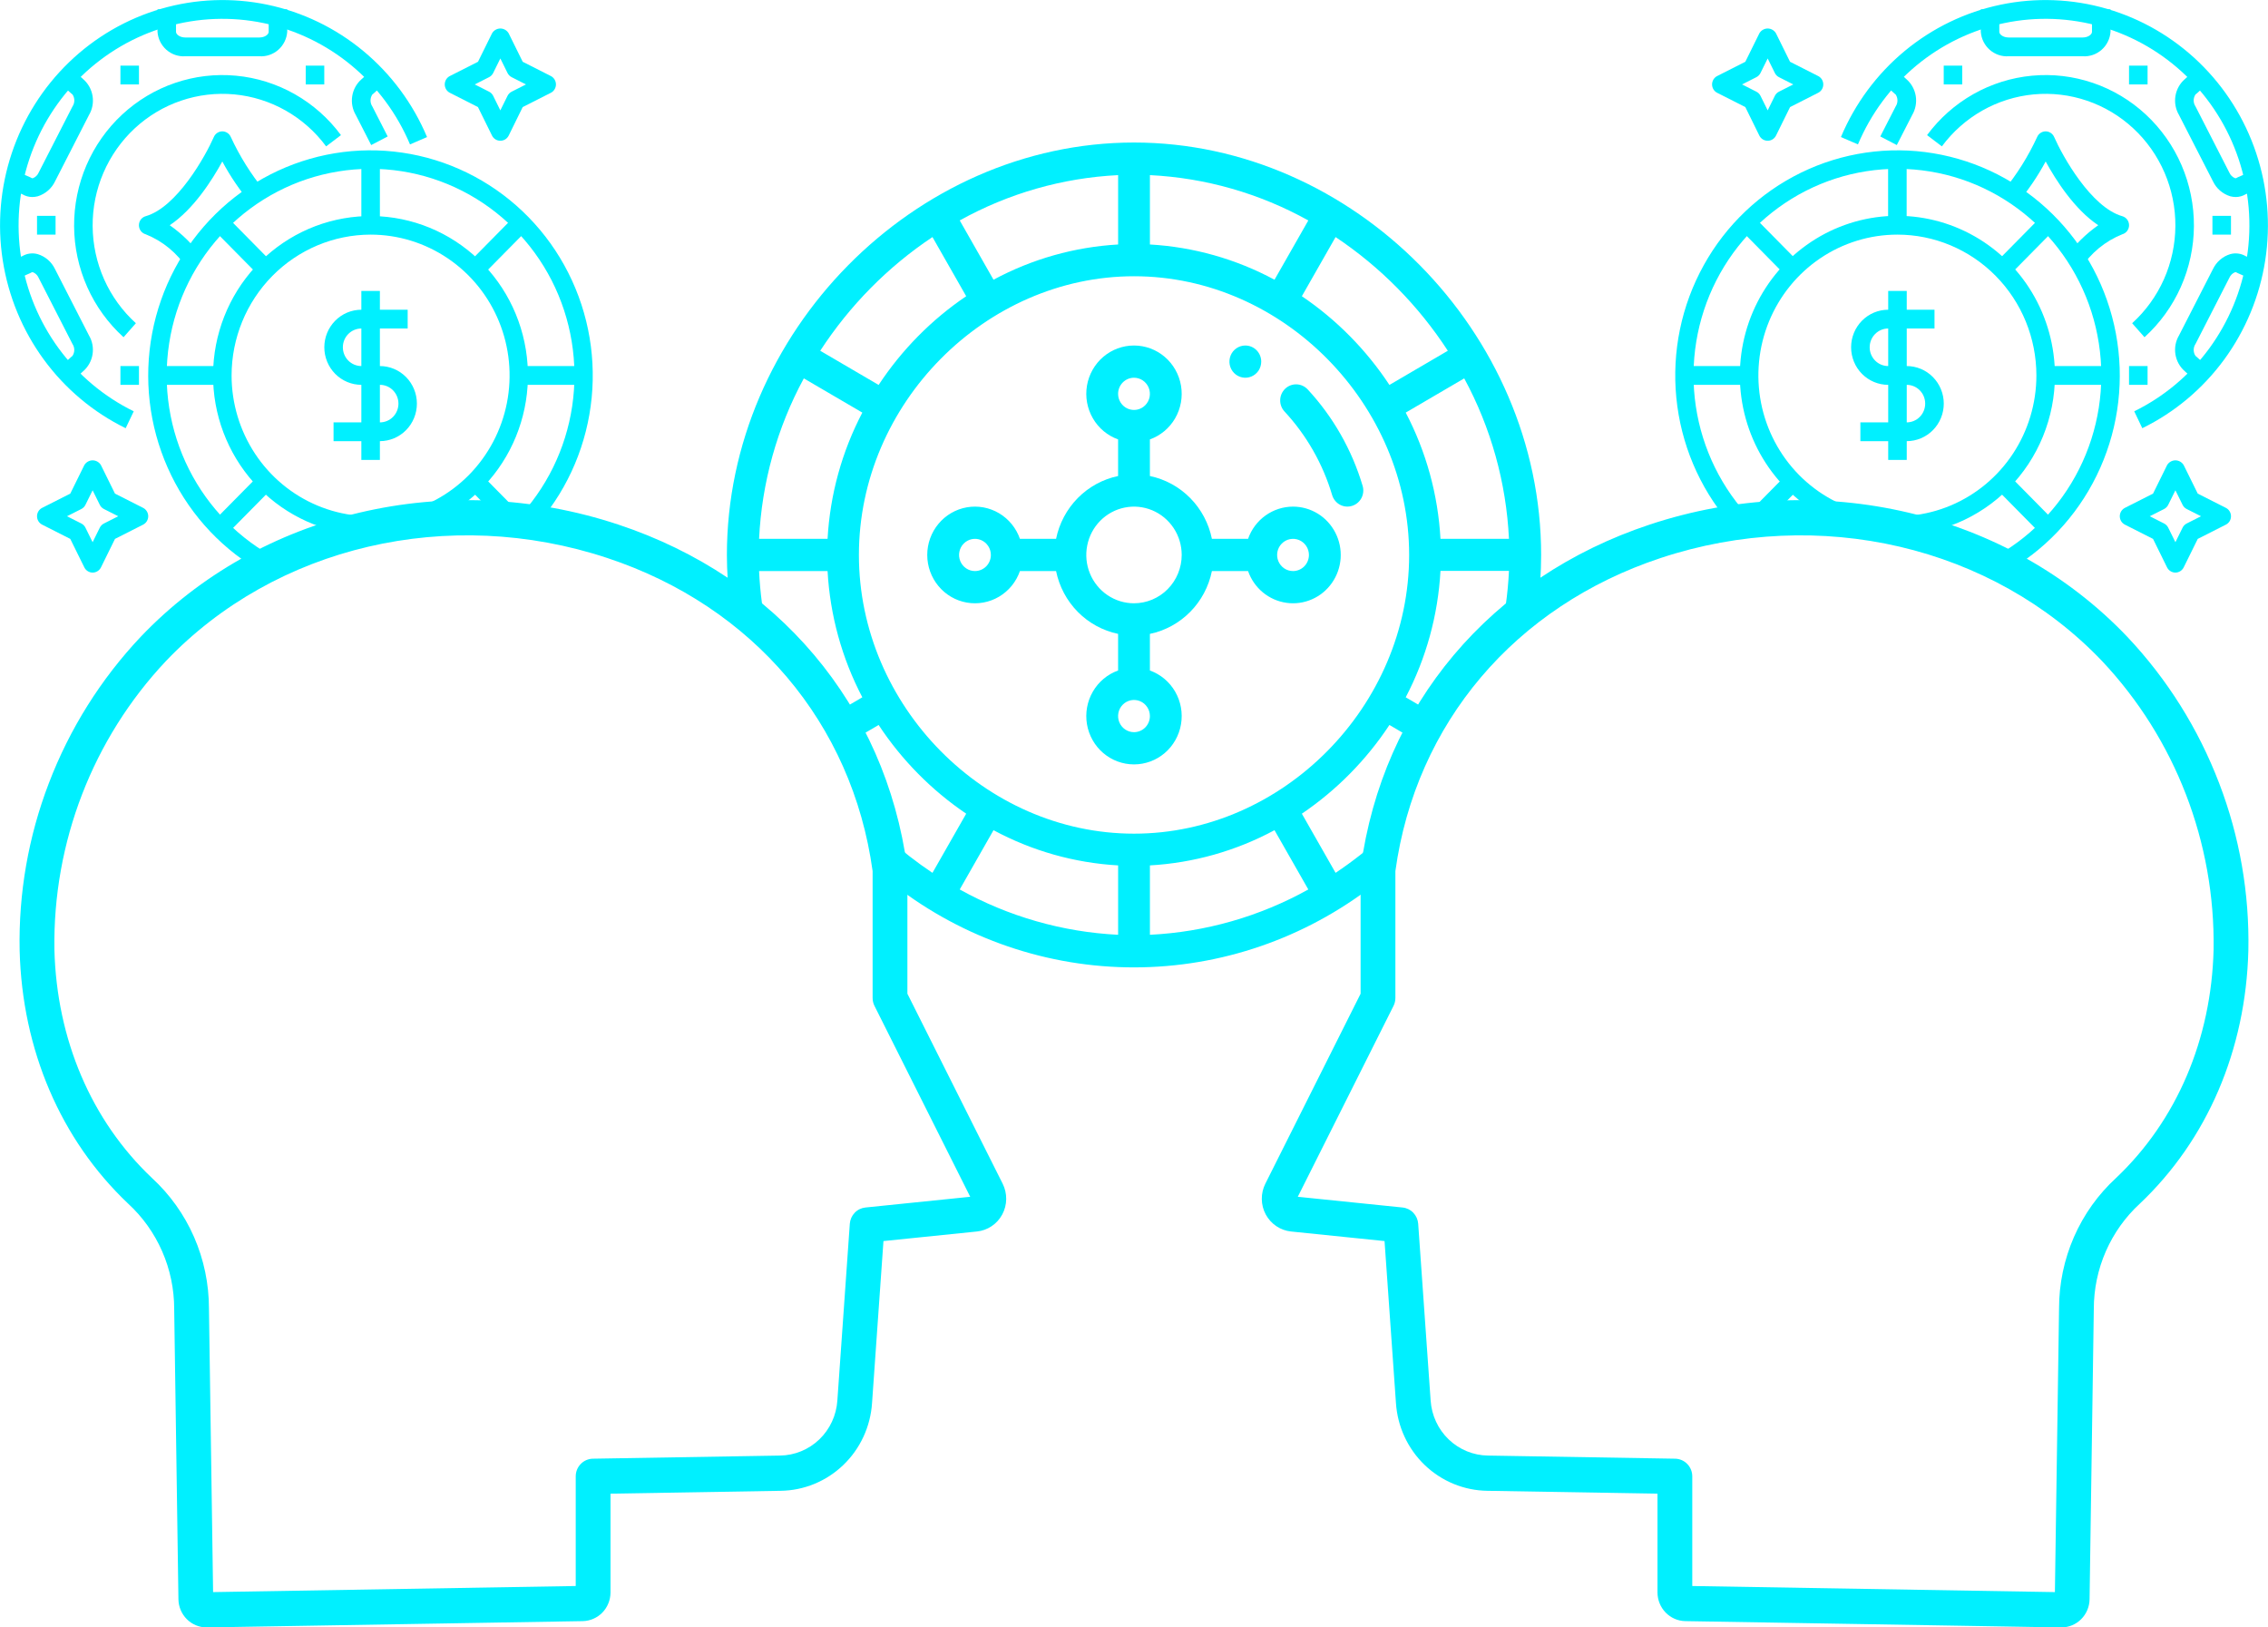 <svg width="92" height="66" viewBox="0 0 92 66" fill="none" xmlns="http://www.w3.org/2000/svg">
<g clip-path="url(#clip0_173_355)">
<path d="M1.98 31.766C1.151 33.927 0.749 36.232 0.797 38.55C0.9 42.579 2.463 46.223 5.197 48.812C5.786 49.352 6.256 50.012 6.578 50.747C6.9 51.483 7.066 52.278 7.066 53.083L7.238 64.857C7.242 65.161 7.365 65.452 7.579 65.666C7.792 65.879 8.081 65.999 8.381 66H8.402L23.639 65.744C23.939 65.738 24.224 65.613 24.435 65.397C24.645 65.18 24.763 64.889 24.765 64.585V60.575L31.663 60.459C32.61 60.447 33.518 60.075 34.206 59.415C34.894 58.756 35.311 57.857 35.374 56.9L35.837 50.331L39.628 49.943C39.842 49.921 40.047 49.847 40.226 49.727C40.405 49.607 40.552 49.444 40.655 49.254C40.758 49.063 40.813 48.849 40.816 48.632C40.819 48.415 40.77 48.2 40.673 48.006L36.808 40.3V35.279C36.808 35.247 36.806 35.215 36.801 35.183C35.917 28.612 31.534 23.412 25.075 21.272C18.134 18.973 10.534 20.76 5.71 25.823C4.092 27.535 2.824 29.555 1.98 31.766L1.98 31.766ZM2.207 38.513C2.14 34.164 3.763 29.963 6.725 26.815C11.175 22.143 18.206 20.5 24.636 22.63C30.553 24.59 34.573 29.334 35.397 35.328V40.471C35.397 40.583 35.423 40.694 35.473 40.794L39.356 48.535L35.105 48.97C34.94 48.987 34.785 49.062 34.67 49.183C34.554 49.304 34.484 49.462 34.472 49.63L33.967 56.798C33.927 57.399 33.666 57.962 33.234 58.376C32.803 58.789 32.233 59.023 31.639 59.03L24.048 59.157C23.863 59.161 23.686 59.237 23.557 59.371C23.427 59.504 23.354 59.684 23.354 59.872V64.32L8.644 64.567L8.476 53.062C8.476 52.065 8.27 51.079 7.872 50.167C7.473 49.255 6.89 48.438 6.16 47.769C3.704 45.443 2.3 42.156 2.207 38.513H2.207Z" fill="#00F0FF"/>
<path d="M5.098 17.366C3.785 16.723 2.646 15.768 1.777 14.582C0.909 13.396 0.337 12.015 0.111 10.556C-0.115 9.098 0.011 7.605 0.479 6.207C0.947 4.808 1.743 3.546 2.798 2.527C3.853 1.508 5.136 0.763 6.537 0.356C7.939 -0.051 9.416 -0.108 10.844 0.19C12.272 0.488 13.607 1.132 14.736 2.067C15.864 3.002 16.752 4.2 17.323 5.559L16.632 5.857C16.108 4.611 15.294 3.513 14.26 2.656C13.225 1.799 12.001 1.209 10.693 0.936C9.384 0.663 8.029 0.715 6.744 1.088C5.46 1.461 4.284 2.144 3.316 3.078C2.349 4.012 1.62 5.169 1.191 6.451C0.762 7.733 0.647 9.101 0.854 10.438C1.061 11.775 1.585 13.042 2.381 14.129C3.178 15.216 4.222 16.091 5.425 16.68L5.098 17.366Z" fill="#00F0FF"/>
<path d="M7.594 10.888C7.187 10.261 6.599 9.776 5.909 9.501C5.83 9.479 5.761 9.431 5.711 9.365C5.662 9.298 5.635 9.218 5.635 9.135C5.635 9.051 5.662 8.971 5.711 8.904C5.761 8.838 5.83 8.79 5.909 8.768C7.179 8.406 8.337 6.325 8.675 5.554C8.704 5.486 8.753 5.429 8.814 5.389C8.874 5.349 8.946 5.327 9.018 5.327C9.091 5.327 9.162 5.349 9.223 5.389C9.284 5.429 9.332 5.486 9.362 5.554C9.724 6.34 10.185 7.075 10.733 7.741L10.169 8.243C9.728 7.72 9.343 7.153 9.018 6.549C8.605 7.304 7.85 8.491 6.885 9.134C7.389 9.487 7.831 9.924 8.191 10.426L7.594 10.888Z" fill="#00F0FF"/>
<path d="M5.011 13.676C4.385 13.108 3.883 12.415 3.538 11.64C3.192 10.864 3.011 10.024 3.006 9.174C3.001 8.323 3.171 7.481 3.507 6.701C3.842 5.922 4.335 5.222 4.954 4.647C5.573 4.072 6.304 3.634 7.1 3.363C7.896 3.091 8.739 2.991 9.575 3.07C10.411 3.148 11.222 3.403 11.955 3.818C12.688 4.233 13.327 4.799 13.831 5.48L13.229 5.936C12.789 5.341 12.229 4.846 11.588 4.483C10.946 4.12 10.237 3.897 9.505 3.828C8.774 3.76 8.036 3.847 7.34 4.085C6.643 4.322 6.004 4.705 5.462 5.208C4.921 5.711 4.49 6.324 4.196 7.006C3.902 7.688 3.753 8.425 3.758 9.169C3.763 9.914 3.921 10.649 4.223 11.327C4.525 12.005 4.964 12.612 5.512 13.108L5.011 13.676Z" fill="#00F0FF"/>
<path d="M1.31 7.99C1.168 7.99 1.028 7.951 0.906 7.878L0.223 7.58L0.523 6.882L1.23 7.191C1.248 7.2 1.267 7.209 1.284 7.221C1.292 7.226 1.302 7.228 1.312 7.229C1.321 7.23 1.331 7.228 1.34 7.224C1.441 7.183 1.522 7.104 1.566 7.004L2.941 4.317C2.989 4.245 3.015 4.16 3.015 4.074C3.015 3.987 2.989 3.902 2.941 3.831C2.924 3.819 2.908 3.807 2.893 3.793L2.377 3.326L2.88 2.76L3.375 3.21C3.578 3.385 3.712 3.628 3.755 3.895C3.798 4.162 3.746 4.436 3.608 4.668L2.233 7.354C2.164 7.499 2.066 7.627 1.945 7.731C1.825 7.835 1.684 7.913 1.533 7.96C1.46 7.979 1.385 7.989 1.31 7.99L1.31 7.99Z" fill="#00F0FF"/>
<path d="M15.057 5.883L14.435 4.667C14.297 4.435 14.245 4.162 14.288 3.895C14.331 3.628 14.466 3.385 14.669 3.21L15.164 2.76L15.666 3.326L15.152 3.794C15.137 3.808 15.121 3.82 15.104 3.832C15.056 3.904 15.03 3.988 15.03 4.075C15.03 4.162 15.056 4.246 15.104 4.318L15.726 5.534L15.057 5.883Z" fill="#00F0FF"/>
<path d="M2.879 15.507L2.377 14.94L2.892 14.473C2.907 14.459 2.923 14.446 2.939 14.434C2.987 14.363 3.013 14.278 3.013 14.191C3.013 14.105 2.987 14.02 2.939 13.948L1.565 11.263C1.521 11.162 1.441 11.083 1.34 11.042C1.331 11.039 1.321 11.037 1.311 11.038C1.301 11.038 1.292 11.041 1.283 11.046C1.266 11.057 1.248 11.067 1.229 11.075L0.523 11.385L0.223 10.686L0.905 10.387C0.999 10.332 1.103 10.296 1.21 10.283C1.318 10.269 1.427 10.277 1.532 10.307C1.683 10.353 1.824 10.431 1.944 10.535C2.065 10.639 2.162 10.768 2.231 10.912L3.607 13.599C3.745 13.831 3.797 14.104 3.754 14.371C3.711 14.638 3.576 14.881 3.373 15.056L2.879 15.507Z" fill="#00F0FF"/>
<path d="M10.524 2.282H7.516C7.238 2.3 6.963 2.206 6.752 2.021C6.541 1.836 6.41 1.574 6.389 1.292V0.378H7.14V1.292C7.14 1.4 7.301 1.52 7.516 1.52H10.524C10.739 1.52 10.899 1.4 10.899 1.292V0.378H11.651V1.292C11.63 1.574 11.499 1.836 11.288 2.021C11.077 2.206 10.802 2.3 10.524 2.282Z" fill="#00F0FF"/>
<path d="M1.502 8.754H2.254V9.515H1.502V8.754Z" fill="#00F0FF"/>
<path d="M4.885 14.845H5.637V15.607H4.885L4.885 14.845Z" fill="#00F0FF"/>
<path d="M12.402 2.662H13.154V3.424H12.402V2.662Z" fill="#00F0FF"/>
<path d="M4.885 2.662H5.637V3.424H4.885L4.885 2.662Z" fill="#00F0FF"/>
<path d="M15.41 17.891H13.53V17.13H15.41C15.508 17.13 15.606 17.11 15.698 17.072C15.789 17.034 15.872 16.978 15.942 16.907C16.012 16.836 16.068 16.752 16.105 16.66C16.143 16.567 16.163 16.468 16.163 16.368C16.163 16.268 16.143 16.169 16.105 16.076C16.068 15.984 16.012 15.9 15.942 15.829C15.872 15.758 15.789 15.702 15.698 15.664C15.606 15.626 15.508 15.606 15.41 15.607H14.658C14.259 15.606 13.877 15.445 13.596 15.16C13.314 14.874 13.156 14.487 13.156 14.084C13.156 13.68 13.314 13.293 13.596 13.008C13.877 12.722 14.259 12.561 14.658 12.561H16.537V13.322H14.658C14.459 13.323 14.268 13.403 14.127 13.546C13.986 13.689 13.908 13.882 13.908 14.084C13.908 14.286 13.986 14.479 14.127 14.622C14.268 14.764 14.459 14.845 14.658 14.845H15.41C15.808 14.846 16.19 15.006 16.472 15.292C16.753 15.577 16.911 15.964 16.911 16.368C16.911 16.772 16.753 17.159 16.472 17.444C16.19 17.73 15.808 17.89 15.41 17.891Z" fill="#00F0FF"/>
<path d="M14.658 11.799H15.41V18.652H14.658V11.799Z" fill="#00F0FF"/>
<path d="M10.407 23.07C10.686 22.926 10.973 22.796 11.265 22.681C9.714 21.877 8.452 20.597 7.662 19.024C6.871 17.451 6.591 15.665 6.862 13.922C7.132 12.178 7.94 10.566 9.169 9.315C10.399 8.063 11.987 7.237 13.707 6.955C15.427 6.672 17.192 6.947 18.749 7.74C20.305 8.533 21.575 9.804 22.377 11.371C23.178 12.939 23.47 14.723 23.211 16.468C22.952 18.213 22.155 19.831 20.935 21.091C21.249 21.107 21.562 21.134 21.872 21.174C23.076 19.753 23.819 17.991 24.001 16.127C24.183 14.264 23.795 12.389 22.889 10.756C21.984 9.123 20.604 7.812 18.938 7C17.272 6.188 15.4 5.914 13.575 6.216C11.751 6.518 10.062 7.38 8.737 8.687C7.413 9.994 6.517 11.681 6.171 13.521C5.825 15.36 6.046 17.263 6.804 18.971C7.561 20.68 8.819 22.11 10.407 23.07Z" fill="#00F0FF"/>
<path d="M15.033 21.698C15.04 21.698 15.047 21.698 15.053 21.697C15.746 21.561 16.453 21.431 17.168 21.324C18.676 20.782 19.927 19.686 20.675 18.253C21.422 16.821 21.612 15.157 21.207 13.59C20.801 12.023 19.83 10.667 18.484 9.79C17.139 8.913 15.518 8.58 13.942 8.856C12.365 9.132 10.949 9.997 9.972 11.28C8.995 12.563 8.529 14.17 8.666 15.784C8.803 17.398 9.534 18.902 10.713 19.997C11.891 21.092 13.433 21.699 15.033 21.698ZM15.033 9.515C16.148 9.515 17.238 9.85 18.165 10.478C19.093 11.105 19.815 11.997 20.242 13.04C20.669 14.084 20.78 15.232 20.563 16.34C20.345 17.448 19.808 18.465 19.02 19.264C18.231 20.063 17.227 20.607 16.133 20.827C15.039 21.047 13.905 20.934 12.875 20.502C11.845 20.07 10.964 19.338 10.345 18.399C9.725 17.459 9.394 16.355 9.394 15.226C9.396 13.712 9.991 12.26 11.048 11.19C12.105 10.119 13.538 9.517 15.033 9.515Z" fill="#00F0FF"/>
<path d="M15.41 21.628V21.317H14.658V21.776C14.906 21.726 15.157 21.677 15.41 21.628Z" fill="#00F0FF"/>
<path d="M14.658 6.469H15.41V9.134H14.658V6.469Z" fill="#00F0FF"/>
<path d="M6.389 14.845H9.02V15.607H6.389V14.845Z" fill="#00F0FF"/>
<path d="M21.047 14.845H23.678V15.607H21.047V14.845Z" fill="#00F0FF"/>
<path d="M8.564 9.214L9.096 8.676L10.983 10.588L10.452 11.126L8.564 9.214Z" fill="#00F0FF"/>
<path d="M21.376 21.117L19.61 19.328L19.078 19.867L20.27 21.073C20.64 21.074 21.01 21.086 21.376 21.117Z" fill="#00F0FF"/>
<path d="M19.078 10.588L20.965 8.676L21.497 9.214L19.61 11.126L19.078 10.588Z" fill="#00F0FF"/>
<path d="M8.562 21.237L10.45 19.326L10.981 19.864L9.094 21.776L8.562 21.237Z" fill="#00F0FF"/>
<path d="M20.296 5.708C20.226 5.708 20.157 5.689 20.098 5.652C20.038 5.615 19.989 5.561 19.958 5.498L19.388 4.342L18.249 3.764C18.186 3.733 18.134 3.684 18.097 3.624C18.061 3.564 18.041 3.494 18.041 3.424C18.041 3.353 18.061 3.284 18.097 3.223C18.134 3.163 18.186 3.115 18.249 3.083L19.39 2.505L19.96 1.35C19.995 1.291 20.044 1.242 20.103 1.208C20.162 1.174 20.229 1.156 20.296 1.156C20.364 1.156 20.431 1.174 20.49 1.208C20.549 1.242 20.598 1.291 20.633 1.35L21.203 2.505L22.344 3.083C22.406 3.115 22.459 3.163 22.495 3.223C22.532 3.284 22.552 3.353 22.552 3.424C22.552 3.494 22.532 3.564 22.495 3.624C22.459 3.684 22.406 3.733 22.344 3.764L21.203 4.342L20.635 5.498C20.603 5.561 20.555 5.615 20.495 5.652C20.435 5.689 20.366 5.708 20.296 5.708H20.296ZM19.257 3.424L19.838 3.718C19.911 3.754 19.97 3.814 20.006 3.888L20.296 4.476L20.587 3.888C20.623 3.814 20.682 3.754 20.755 3.718L21.336 3.424L20.755 3.13C20.682 3.093 20.623 3.033 20.587 2.959L20.296 2.371L20.006 2.959C19.97 3.033 19.911 3.093 19.838 3.13L19.257 3.424Z" fill="#00F0FF"/>
<path d="M3.757 23.221C3.687 23.221 3.619 23.201 3.56 23.164C3.5 23.127 3.452 23.073 3.421 23.01L2.851 21.855L1.71 21.277C1.647 21.245 1.595 21.197 1.558 21.137C1.521 21.076 1.502 21.007 1.502 20.936C1.502 20.866 1.521 20.796 1.558 20.736C1.595 20.676 1.647 20.627 1.71 20.596L2.851 20.018L3.421 18.862C3.456 18.803 3.505 18.755 3.564 18.721C3.623 18.687 3.69 18.669 3.757 18.669C3.825 18.669 3.892 18.687 3.951 18.721C4.01 18.755 4.059 18.803 4.094 18.862L4.664 20.018L5.805 20.596C5.867 20.627 5.92 20.676 5.956 20.736C5.993 20.796 6.013 20.866 6.013 20.936C6.013 21.007 5.993 21.076 5.956 21.137C5.92 21.197 5.867 21.245 5.805 21.277L4.664 21.855L4.096 23.01C4.064 23.074 4.016 23.127 3.956 23.164C3.896 23.202 3.827 23.221 3.757 23.221ZM2.718 20.936L3.299 21.23C3.372 21.267 3.431 21.327 3.467 21.401L3.757 21.989L4.047 21.401C4.084 21.327 4.143 21.267 4.216 21.23L4.797 20.936L4.216 20.643C4.143 20.606 4.084 20.546 4.048 20.472L3.757 19.884L3.467 20.472C3.431 20.546 3.372 20.606 3.299 20.643L2.718 20.936Z" fill="#00F0FF"/>
<path d="M90.02 31.766C89.176 29.555 87.908 27.535 86.29 25.823C81.466 20.76 73.866 18.973 66.925 21.272C60.466 23.412 56.083 28.612 55.199 35.183C55.194 35.215 55.192 35.247 55.192 35.279V40.3L51.327 48.006C51.23 48.2 51.181 48.415 51.184 48.632C51.187 48.849 51.242 49.063 51.345 49.254C51.448 49.444 51.596 49.607 51.774 49.727C51.953 49.847 52.158 49.921 52.372 49.943L56.163 50.331L56.626 56.9C56.689 57.857 57.106 58.756 57.794 59.415C58.482 60.075 59.39 60.447 60.337 60.459L67.235 60.575V64.585C67.237 64.889 67.355 65.18 67.566 65.397C67.776 65.613 68.061 65.738 68.361 65.744L83.598 66H83.619C83.919 65.999 84.208 65.879 84.421 65.666C84.635 65.452 84.758 65.161 84.762 64.857L84.934 53.083C84.934 52.278 85.1 51.483 85.422 50.747C85.744 50.012 86.214 49.352 86.803 48.812C89.537 46.223 91.1 42.579 91.203 38.55C91.251 36.232 90.849 33.927 90.02 31.766L90.02 31.766ZM89.793 38.513C89.7 42.156 88.296 45.443 85.84 47.769C85.11 48.438 84.527 49.255 84.128 50.167C83.73 51.079 83.524 52.065 83.524 53.062L83.356 64.567L68.646 64.32V59.872C68.646 59.684 68.573 59.504 68.443 59.371C68.314 59.237 68.137 59.161 67.952 59.157L60.361 59.03C59.767 59.023 59.197 58.789 58.766 58.376C58.334 57.962 58.073 57.399 58.033 56.798L57.528 49.63C57.516 49.462 57.446 49.304 57.33 49.183C57.215 49.062 57.06 48.987 56.895 48.97L52.644 48.535L56.527 40.794C56.577 40.694 56.603 40.583 56.603 40.471V35.328C57.427 29.334 61.447 24.59 67.364 22.63C73.794 20.5 80.825 22.143 85.275 26.815C88.237 29.963 89.86 34.164 89.793 38.513H89.793Z" fill="#00F0FF"/>
<path d="M86.574 16.68C87.777 16.091 88.822 15.216 89.618 14.129C90.414 13.041 90.938 11.775 91.145 10.438C91.353 9.101 91.237 7.733 90.808 6.451C90.379 5.169 89.65 4.012 88.683 3.078C87.716 2.143 86.539 1.461 85.255 1.088C83.97 0.715 82.615 0.662 81.307 0.936C79.998 1.209 78.774 1.799 77.739 2.656C76.705 3.513 75.891 4.611 75.367 5.856L74.676 5.558C75.247 4.2 76.135 3.002 77.263 2.067C78.392 1.132 79.727 0.488 81.155 0.19C82.583 -0.108 84.061 -0.051 85.462 0.356C86.863 0.763 88.146 1.508 89.201 2.527C90.257 3.546 91.052 4.808 91.52 6.207C91.988 7.605 92.114 9.098 91.888 10.556C91.662 12.015 91.09 13.396 90.222 14.582C89.353 15.768 88.214 16.723 86.901 17.366L86.574 16.68Z" fill="#00F0FF"/>
<path d="M83.807 10.426C84.168 9.924 84.61 9.487 85.114 9.134C84.148 8.491 83.394 7.304 82.981 6.549C82.656 7.153 82.27 7.72 81.829 8.243L81.266 7.741C81.814 7.075 82.275 6.34 82.637 5.553C82.666 5.486 82.715 5.429 82.776 5.389C82.837 5.349 82.908 5.327 82.981 5.327C83.053 5.327 83.124 5.349 83.185 5.389C83.246 5.429 83.294 5.486 83.324 5.553C83.662 6.325 84.819 8.406 86.09 8.768C86.168 8.79 86.238 8.838 86.288 8.904C86.337 8.971 86.364 9.051 86.364 9.134C86.364 9.217 86.337 9.298 86.288 9.364C86.238 9.431 86.168 9.479 86.09 9.501C85.4 9.776 84.812 10.261 84.405 10.888L83.807 10.426Z" fill="#00F0FF"/>
<path d="M86.489 13.108C87.037 12.612 87.476 12.005 87.778 11.327C88.08 10.649 88.238 9.914 88.243 9.169C88.248 8.425 88.098 7.688 87.805 7.006C87.511 6.324 87.08 5.711 86.538 5.208C85.997 4.705 85.358 4.322 84.661 4.085C83.965 3.847 83.227 3.76 82.496 3.828C81.764 3.897 81.054 4.12 80.413 4.483C79.772 4.846 79.212 5.341 78.771 5.936L78.17 5.48C78.674 4.799 79.313 4.233 80.046 3.818C80.779 3.403 81.59 3.148 82.426 3.07C83.262 2.991 84.105 3.091 84.901 3.363C85.697 3.634 86.428 4.072 87.047 4.647C87.665 5.222 88.159 5.922 88.494 6.701C88.83 7.481 89 8.323 88.995 9.174C88.99 10.024 88.808 10.864 88.463 11.64C88.118 12.415 87.616 13.108 86.99 13.676L86.489 13.108Z" fill="#00F0FF"/>
<path d="M90.69 7.99C90.615 7.989 90.54 7.979 90.468 7.96C90.316 7.913 90.175 7.835 90.055 7.731C89.934 7.627 89.837 7.499 89.768 7.354L88.392 4.668C88.254 4.436 88.202 4.162 88.245 3.895C88.288 3.628 88.423 3.385 88.626 3.21L89.121 2.76L89.623 3.326L89.107 3.793C89.092 3.807 89.076 3.819 89.059 3.831C89.011 3.902 88.985 3.987 88.985 4.074C88.985 4.16 89.011 4.245 89.059 4.316L90.434 7.004C90.478 7.104 90.559 7.183 90.66 7.224C90.669 7.228 90.679 7.23 90.689 7.229C90.698 7.228 90.708 7.226 90.716 7.221C90.734 7.209 90.752 7.2 90.77 7.191L91.477 6.882L91.778 7.58L91.094 7.878C90.972 7.951 90.832 7.99 90.691 7.99L90.69 7.99Z" fill="#00F0FF"/>
<path d="M76.273 5.534L76.896 4.318C76.944 4.246 76.969 4.162 76.969 4.075C76.969 3.988 76.944 3.904 76.896 3.832C76.879 3.82 76.863 3.808 76.848 3.794L76.334 3.326L76.836 2.76L77.331 3.21C77.534 3.385 77.669 3.628 77.712 3.895C77.754 4.162 77.702 4.435 77.565 4.667L76.942 5.883L76.273 5.534Z" fill="#00F0FF"/>
<path d="M88.626 15.056C88.423 14.881 88.288 14.638 88.245 14.371C88.202 14.104 88.254 13.831 88.392 13.599L89.767 10.912C89.837 10.768 89.934 10.639 90.055 10.535C90.175 10.431 90.316 10.353 90.467 10.307C90.572 10.277 90.681 10.269 90.789 10.283C90.896 10.296 91 10.332 91.094 10.387L91.776 10.686L91.475 11.385L90.77 11.075C90.751 11.067 90.733 11.057 90.716 11.046C90.707 11.041 90.698 11.038 90.688 11.038C90.678 11.037 90.668 11.039 90.659 11.042C90.558 11.083 90.478 11.162 90.434 11.263L89.06 13.948C89.011 14.02 88.986 14.105 88.986 14.191C88.986 14.278 89.011 14.363 89.06 14.434C89.076 14.446 89.092 14.459 89.107 14.473L89.622 14.94L89.119 15.507L88.626 15.056Z" fill="#00F0FF"/>
<path d="M80.35 1.292V0.378H81.101V1.292C81.101 1.4 81.262 1.52 81.477 1.52H84.484C84.7 1.52 84.86 1.4 84.86 1.292V0.378H85.612V1.292C85.591 1.574 85.46 1.836 85.249 2.021C85.038 2.206 84.763 2.3 84.484 2.282H81.477C81.199 2.3 80.924 2.206 80.713 2.021C80.502 1.836 80.371 1.574 80.35 1.292Z" fill="#00F0FF"/>
<path d="M90.498 9.515H89.746V8.754H90.498V9.515Z" fill="#00F0FF"/>
<path d="M87.115 15.607H86.363V14.845H87.115V15.607Z" fill="#00F0FF"/>
<path d="M79.597 3.424H78.846V2.662H79.597V3.424Z" fill="#00F0FF"/>
<path d="M87.115 3.424H86.363V2.662H87.115V3.424Z" fill="#00F0FF"/>
<path d="M78.848 16.368C78.848 16.168 78.809 15.97 78.733 15.785C78.658 15.601 78.547 15.433 78.407 15.291C78.268 15.15 78.102 15.038 77.919 14.961C77.737 14.885 77.541 14.845 77.344 14.845H76.592C76.393 14.845 76.202 14.764 76.062 14.622C75.921 14.479 75.842 14.286 75.842 14.084C75.842 13.882 75.921 13.689 76.062 13.546C76.202 13.403 76.393 13.323 76.592 13.322H78.472V12.561H76.592C76.194 12.561 75.811 12.721 75.529 13.007C75.247 13.293 75.089 13.68 75.089 14.084C75.089 14.488 75.247 14.875 75.529 15.161C75.811 15.446 76.194 15.607 76.592 15.607H77.344C77.543 15.607 77.734 15.687 77.875 15.83C78.016 15.973 78.094 16.166 78.094 16.368C78.094 16.57 78.016 16.763 77.875 16.906C77.734 17.049 77.543 17.129 77.344 17.13H75.465V17.891H77.344C77.541 17.891 77.737 17.852 77.919 17.775C78.102 17.698 78.268 17.586 78.407 17.445C78.547 17.303 78.658 17.136 78.733 16.951C78.809 16.766 78.848 16.568 78.848 16.368Z" fill="#00F0FF"/>
<path d="M76.594 18.652H77.346V11.799H76.594V18.652Z" fill="#00F0FF"/>
<path d="M81.593 23.07C81.314 22.926 81.027 22.796 80.735 22.681C82.287 21.877 83.548 20.597 84.338 19.024C85.129 17.451 85.409 15.665 85.138 13.922C84.868 12.178 84.06 10.566 82.831 9.315C81.601 8.063 80.013 7.237 78.293 6.955C76.573 6.672 74.808 6.947 73.251 7.74C71.695 8.533 70.425 9.804 69.623 11.371C68.822 12.939 68.53 14.723 68.789 16.468C69.048 18.213 69.845 19.831 71.065 21.091C70.751 21.107 70.438 21.134 70.127 21.174C68.924 19.753 68.181 17.991 67.999 16.127C67.817 14.264 68.205 12.389 69.111 10.756C70.016 9.123 71.396 7.812 73.062 7C74.728 6.188 76.6 5.914 78.425 6.216C80.249 6.518 81.939 7.38 83.263 8.687C84.588 9.994 85.483 11.681 85.829 13.521C86.175 15.36 85.954 17.263 85.196 18.971C84.439 20.68 83.181 22.11 81.593 23.07Z" fill="#00F0FF"/>
<path d="M83.357 15.226C83.357 14.039 83.035 12.876 82.427 11.862C81.818 10.848 80.946 10.024 79.906 9.478C78.866 8.932 77.698 8.686 76.529 8.767C75.361 8.848 74.237 9.253 73.28 9.938C72.323 10.622 71.571 11.559 71.104 12.648C70.638 13.736 70.476 14.933 70.636 16.109C70.796 17.284 71.272 18.392 72.012 19.312C72.752 20.232 73.727 20.928 74.831 21.324C75.546 21.431 76.254 21.561 76.946 21.697C76.953 21.697 76.96 21.698 76.966 21.698C77.806 21.698 78.636 21.53 79.412 21.205C80.187 20.88 80.892 20.403 81.485 19.802C82.078 19.201 82.549 18.488 82.87 17.703C83.191 16.917 83.357 16.076 83.357 15.226ZM82.605 15.226C82.605 16.355 82.274 17.459 81.655 18.398C81.035 19.338 80.154 20.07 79.124 20.502C78.094 20.934 76.96 21.047 75.866 20.827C74.773 20.606 73.768 20.062 72.979 19.264C72.191 18.465 71.654 17.448 71.436 16.34C71.219 15.232 71.33 14.084 71.757 13.04C72.184 11.997 72.907 11.105 73.834 10.477C74.761 9.85 75.851 9.515 76.966 9.515C78.462 9.515 79.896 10.117 80.953 11.188C82.011 12.259 82.605 13.711 82.605 15.226Z" fill="#00F0FF"/>
<path d="M76.59 21.628V21.317H77.342V21.776C77.093 21.726 76.843 21.677 76.59 21.628Z" fill="#00F0FF"/>
<path d="M77.342 9.134H76.59V6.469H77.342V9.134Z" fill="#00F0FF"/>
<path d="M85.612 15.607H82.981V14.845H85.612L85.612 15.607Z" fill="#00F0FF"/>
<path d="M70.952 15.607H68.32V14.845H70.952V15.607Z" fill="#00F0FF"/>
<path d="M81.549 11.126L81.018 10.588L82.905 8.676L83.436 9.214L81.549 11.126Z" fill="#00F0FF"/>
<path d="M70.623 21.117L72.39 19.328L72.921 19.867L71.73 21.073C71.359 21.074 70.989 21.086 70.623 21.117Z" fill="#00F0FF"/>
<path d="M72.389 11.126L70.502 9.214L71.034 8.676L72.921 10.588L72.389 11.126Z" fill="#00F0FF"/>
<path d="M82.905 21.776L81.018 19.864L81.549 19.326L83.436 21.237L82.905 21.776Z" fill="#00F0FF"/>
<path d="M71.705 5.708C71.634 5.708 71.566 5.689 71.506 5.652C71.446 5.615 71.398 5.561 71.366 5.498L70.798 4.342L69.657 3.764C69.595 3.733 69.542 3.684 69.505 3.624C69.469 3.564 69.449 3.494 69.449 3.424C69.449 3.353 69.469 3.284 69.505 3.223C69.542 3.163 69.595 3.115 69.657 3.083L70.798 2.505L71.368 1.35C71.403 1.291 71.452 1.242 71.511 1.208C71.57 1.174 71.637 1.156 71.705 1.156C71.772 1.156 71.839 1.174 71.898 1.208C71.957 1.242 72.006 1.291 72.041 1.35L72.611 2.505L73.752 3.083C73.814 3.115 73.867 3.163 73.904 3.223C73.941 3.284 73.96 3.353 73.96 3.424C73.96 3.494 73.941 3.564 73.904 3.624C73.867 3.684 73.814 3.733 73.752 3.764L72.613 4.342L72.043 5.498C72.011 5.561 71.963 5.615 71.903 5.652C71.844 5.689 71.775 5.708 71.705 5.708ZM72.163 3.13C72.09 3.093 72.031 3.033 71.995 2.959L71.705 2.371L71.414 2.959C71.378 3.033 71.319 3.093 71.246 3.13L70.665 3.424L71.246 3.718C71.319 3.754 71.378 3.814 71.414 3.888L71.705 4.476L71.995 3.888C72.031 3.814 72.09 3.754 72.163 3.718L72.744 3.424L72.163 3.13Z" fill="#00F0FF"/>
<path d="M87.905 23.01L87.337 21.855L86.196 21.277C86.134 21.245 86.081 21.197 86.044 21.137C86.008 21.076 85.988 21.007 85.988 20.936C85.988 20.866 86.008 20.796 86.044 20.736C86.081 20.676 86.134 20.627 86.196 20.596L87.337 20.018L87.907 18.862C87.942 18.803 87.991 18.755 88.05 18.721C88.109 18.687 88.176 18.669 88.244 18.669C88.311 18.669 88.378 18.687 88.437 18.721C88.496 18.755 88.545 18.803 88.58 18.862L89.15 20.018L90.291 20.596C90.354 20.627 90.406 20.676 90.443 20.736C90.48 20.796 90.499 20.866 90.499 20.936C90.499 21.007 90.48 21.076 90.443 21.137C90.406 21.197 90.354 21.245 90.291 21.277L89.15 21.855L88.58 23.01C88.549 23.073 88.5 23.127 88.441 23.164C88.381 23.201 88.313 23.221 88.243 23.221C88.173 23.221 88.104 23.201 88.045 23.164C87.985 23.127 87.937 23.073 87.905 23.01ZM88.702 20.643C88.629 20.606 88.57 20.546 88.534 20.472L88.244 19.884L87.953 20.472C87.917 20.546 87.858 20.606 87.785 20.643L87.204 20.936L87.785 21.23C87.858 21.267 87.917 21.327 87.953 21.401L88.244 21.989L88.534 21.401C88.57 21.327 88.629 21.267 88.702 21.23L89.283 20.936L88.702 20.643Z" fill="#00F0FF"/>
<path d="M50.516 14.012C50.389 14.012 50.264 14.05 50.158 14.122C50.052 14.194 49.969 14.296 49.92 14.415C49.871 14.535 49.859 14.666 49.883 14.793C49.908 14.92 49.97 15.036 50.06 15.128C50.15 15.219 50.265 15.281 50.39 15.306C50.516 15.332 50.645 15.319 50.763 15.269C50.881 15.22 50.982 15.136 51.053 15.029C51.123 14.921 51.161 14.795 51.161 14.666C51.161 14.492 51.093 14.326 50.972 14.204C50.851 14.081 50.687 14.012 50.516 14.012Z" fill="#00F0FF"/>
<path d="M55.876 35.137C55.888 35.088 55.905 35.041 55.925 34.996C55.956 34.828 55.969 34.773 55.962 34.83L55.979 34.702C56.016 34.423 56.058 34.152 56.107 33.884C55.502 34.438 54.857 34.944 54.177 35.398L52.809 32.999C54.214 32.047 55.421 30.825 56.361 29.401L57.529 30.085C57.702 29.752 57.885 29.427 58.083 29.116C58.117 29.063 58.155 29.014 58.189 28.962L57.022 28.279C57.852 26.693 58.333 24.945 58.432 23.153H61.21C61.167 24.075 61.038 24.991 60.825 25.888C61.317 25.437 61.834 25.009 62.376 24.604C62.468 23.909 62.515 23.208 62.515 22.506C62.515 13.465 54.89 5.78 46.001 5.78C37.071 5.78 29.486 13.507 29.486 22.506C29.488 23.157 29.529 23.807 29.61 24.453C30.154 24.817 30.663 25.234 31.129 25.698C30.943 24.863 30.831 24.014 30.792 23.159H33.57C33.669 24.949 34.15 26.695 34.98 28.279L34.131 28.775C34.184 28.847 34.236 28.916 34.288 28.99C34.485 29.275 34.665 29.571 34.828 29.877L35.641 29.401C36.58 30.825 37.787 32.047 39.193 32.999L37.825 35.398C37.184 34.97 36.574 34.495 36.001 33.977C36.051 34.549 36.066 35.124 36.046 35.699L36.047 35.714C38.793 37.925 42.181 39.16 45.688 39.229C49.195 39.298 52.627 38.196 55.455 36.094C55.552 35.757 55.694 35.435 55.876 35.137ZM61.21 21.853H58.432V21.853C58.333 20.063 57.852 18.317 57.022 16.733L59.395 15.345C60.48 17.347 61.101 19.572 61.21 21.853ZM58.73 14.225L56.361 15.611C55.422 14.187 54.215 12.964 52.809 12.013L54.177 9.614C55.988 10.822 57.537 12.391 58.73 14.225V14.225ZM46.646 7.102C48.898 7.213 51.095 7.841 53.071 8.94L51.7 11.344C50.137 10.503 48.413 10.016 46.646 9.915V7.102ZM45.356 7.102V9.915C43.589 10.016 41.864 10.503 40.301 11.344L38.931 8.94C40.907 7.841 43.104 7.213 45.356 7.102H45.356ZM37.825 9.614L39.193 12.013C37.787 12.964 36.58 14.187 35.641 15.611L33.272 14.225C34.465 12.391 36.014 10.822 37.825 9.614ZM30.792 21.853C30.901 19.572 31.522 17.347 32.607 15.345L34.98 16.733C34.15 18.317 33.669 20.063 33.57 21.853H30.792ZM45.356 37.91C43.104 37.799 40.907 37.17 38.931 36.072L40.301 33.668C41.864 34.509 43.589 34.996 45.356 35.096V37.91ZM34.841 22.506C34.841 16.36 39.98 11.203 46.001 11.203C52.075 11.203 57.161 16.42 57.161 22.506C57.161 28.632 52.045 33.809 46.001 33.809C39.951 33.809 34.841 28.627 34.841 22.506ZM46.646 37.91V35.096C48.413 34.996 50.137 34.509 51.7 33.668L53.071 36.072C51.095 37.171 48.898 37.799 46.646 37.91Z" fill="#00F0FF"/>
<path d="M55.275 19.706C54.84 18.244 54.077 16.904 53.045 15.792C52.927 15.666 52.765 15.592 52.594 15.587C52.423 15.582 52.257 15.646 52.133 15.764C52.008 15.883 51.935 16.047 51.93 16.22C51.925 16.394 51.988 16.562 52.105 16.688C53 17.652 53.662 18.813 54.038 20.08C54.088 20.245 54.2 20.384 54.35 20.467C54.501 20.549 54.677 20.567 54.841 20.517C55.005 20.468 55.142 20.355 55.224 20.202C55.305 20.05 55.323 19.871 55.275 19.706V19.706Z" fill="#00F0FF"/>
<path d="M52.451 20.546C52.051 20.546 51.661 20.672 51.334 20.906C51.007 21.14 50.76 21.471 50.627 21.853H49.16C49.033 21.226 48.727 20.65 48.279 20.197C47.832 19.744 47.264 19.434 46.645 19.305V17.82C47.075 17.666 47.438 17.363 47.669 16.964C47.9 16.565 47.984 16.096 47.907 15.641C47.83 15.185 47.596 14.771 47.247 14.473C46.898 14.175 46.456 14.012 46 14.012C45.543 14.012 45.102 14.175 44.752 14.473C44.403 14.771 44.17 15.185 44.092 15.641C44.015 16.096 44.1 16.565 44.331 16.964C44.562 17.363 44.924 17.666 45.355 17.82V19.305C44.736 19.434 44.167 19.744 43.72 20.197C43.273 20.65 42.967 21.226 42.839 21.853H41.373C41.221 21.417 40.922 21.049 40.528 20.815C40.134 20.581 39.671 20.496 39.221 20.574C38.771 20.652 38.363 20.889 38.069 21.243C37.775 21.596 37.613 22.044 37.613 22.506C37.613 22.968 37.775 23.416 38.069 23.769C38.363 24.123 38.771 24.36 39.221 24.438C39.671 24.516 40.134 24.431 40.528 24.197C40.922 23.963 41.221 23.595 41.373 23.159H42.839C42.967 23.787 43.273 24.362 43.72 24.815C44.167 25.268 44.736 25.578 45.355 25.707V27.192C44.924 27.346 44.562 27.649 44.331 28.048C44.1 28.447 44.015 28.916 44.092 29.371C44.17 29.827 44.403 30.241 44.752 30.539C45.102 30.837 45.543 31 46 31C46.456 31 46.898 30.837 47.247 30.539C47.596 30.241 47.83 29.827 47.907 29.371C47.984 28.916 47.9 28.447 47.669 28.048C47.438 27.649 47.075 27.346 46.645 27.192V25.707C47.264 25.578 47.832 25.268 48.279 24.815C48.727 24.362 49.033 23.787 49.16 23.159H50.627C50.745 23.498 50.953 23.797 51.228 24.025C51.503 24.252 51.834 24.398 52.185 24.447C52.537 24.497 52.895 24.447 53.22 24.304C53.546 24.162 53.826 23.931 54.031 23.637C54.236 23.344 54.357 22.999 54.382 22.641C54.406 22.282 54.333 21.924 54.169 21.605C54.006 21.286 53.76 21.018 53.457 20.831C53.154 20.645 52.806 20.546 52.451 20.546ZM39.549 23.159C39.421 23.159 39.297 23.121 39.191 23.049C39.084 22.977 39.002 22.875 38.953 22.756C38.904 22.637 38.891 22.505 38.916 22.379C38.941 22.252 39.002 22.135 39.093 22.044C39.183 21.953 39.298 21.89 39.423 21.865C39.548 21.84 39.678 21.853 39.796 21.902C39.914 21.952 40.014 22.036 40.085 22.143C40.156 22.25 40.194 22.377 40.194 22.506C40.194 22.679 40.126 22.845 40.005 22.968C39.884 23.09 39.72 23.159 39.549 23.159V23.159ZM46 15.319C46.127 15.319 46.252 15.357 46.358 15.429C46.464 15.501 46.547 15.603 46.596 15.722C46.645 15.842 46.657 15.973 46.633 16.1C46.608 16.227 46.546 16.343 46.456 16.434C46.366 16.526 46.251 16.588 46.126 16.613C46.001 16.638 45.871 16.625 45.753 16.576C45.635 16.526 45.534 16.443 45.464 16.335C45.393 16.228 45.355 16.102 45.355 15.972C45.355 15.799 45.423 15.633 45.544 15.511C45.665 15.388 45.829 15.319 46 15.319L46 15.319ZM46 29.693C45.872 29.693 45.748 29.655 45.642 29.583C45.535 29.511 45.453 29.409 45.404 29.29C45.355 29.17 45.342 29.039 45.367 28.912C45.392 28.785 45.453 28.669 45.544 28.578C45.634 28.486 45.749 28.424 45.874 28.399C45.999 28.374 46.129 28.387 46.247 28.436C46.365 28.485 46.465 28.569 46.536 28.677C46.607 28.784 46.645 28.91 46.645 29.04C46.645 29.213 46.577 29.379 46.456 29.502C46.335 29.624 46.171 29.693 46 29.693H46ZM46 24.466C45.617 24.466 45.243 24.351 44.925 24.136C44.606 23.92 44.358 23.614 44.212 23.256C44.065 22.898 44.027 22.504 44.102 22.124C44.176 21.743 44.361 21.394 44.631 21.12C44.902 20.846 45.247 20.659 45.622 20.584C45.998 20.508 46.387 20.547 46.74 20.695C47.094 20.843 47.396 21.095 47.609 21.417C47.822 21.739 47.935 22.118 47.935 22.506C47.935 23.026 47.73 23.524 47.368 23.891C47.005 24.259 46.513 24.465 46 24.466L46 24.466ZM52.451 23.159C52.323 23.159 52.199 23.121 52.092 23.049C51.986 22.977 51.904 22.875 51.855 22.756C51.806 22.637 51.793 22.505 51.818 22.379C51.843 22.252 51.904 22.135 51.995 22.044C52.085 21.953 52.2 21.89 52.325 21.865C52.45 21.84 52.58 21.853 52.698 21.902C52.816 21.952 52.916 22.036 52.987 22.143C53.058 22.25 53.096 22.377 53.096 22.506C53.096 22.679 53.028 22.845 52.907 22.968C52.786 23.09 52.622 23.159 52.451 23.159V23.159Z" fill="#00F0FF"/>
</g>
<defs>
<clipPath id="clip0_173_355">
<rect width="92" height="66" fill="white"/>
</clipPath>
</defs>
</svg>
